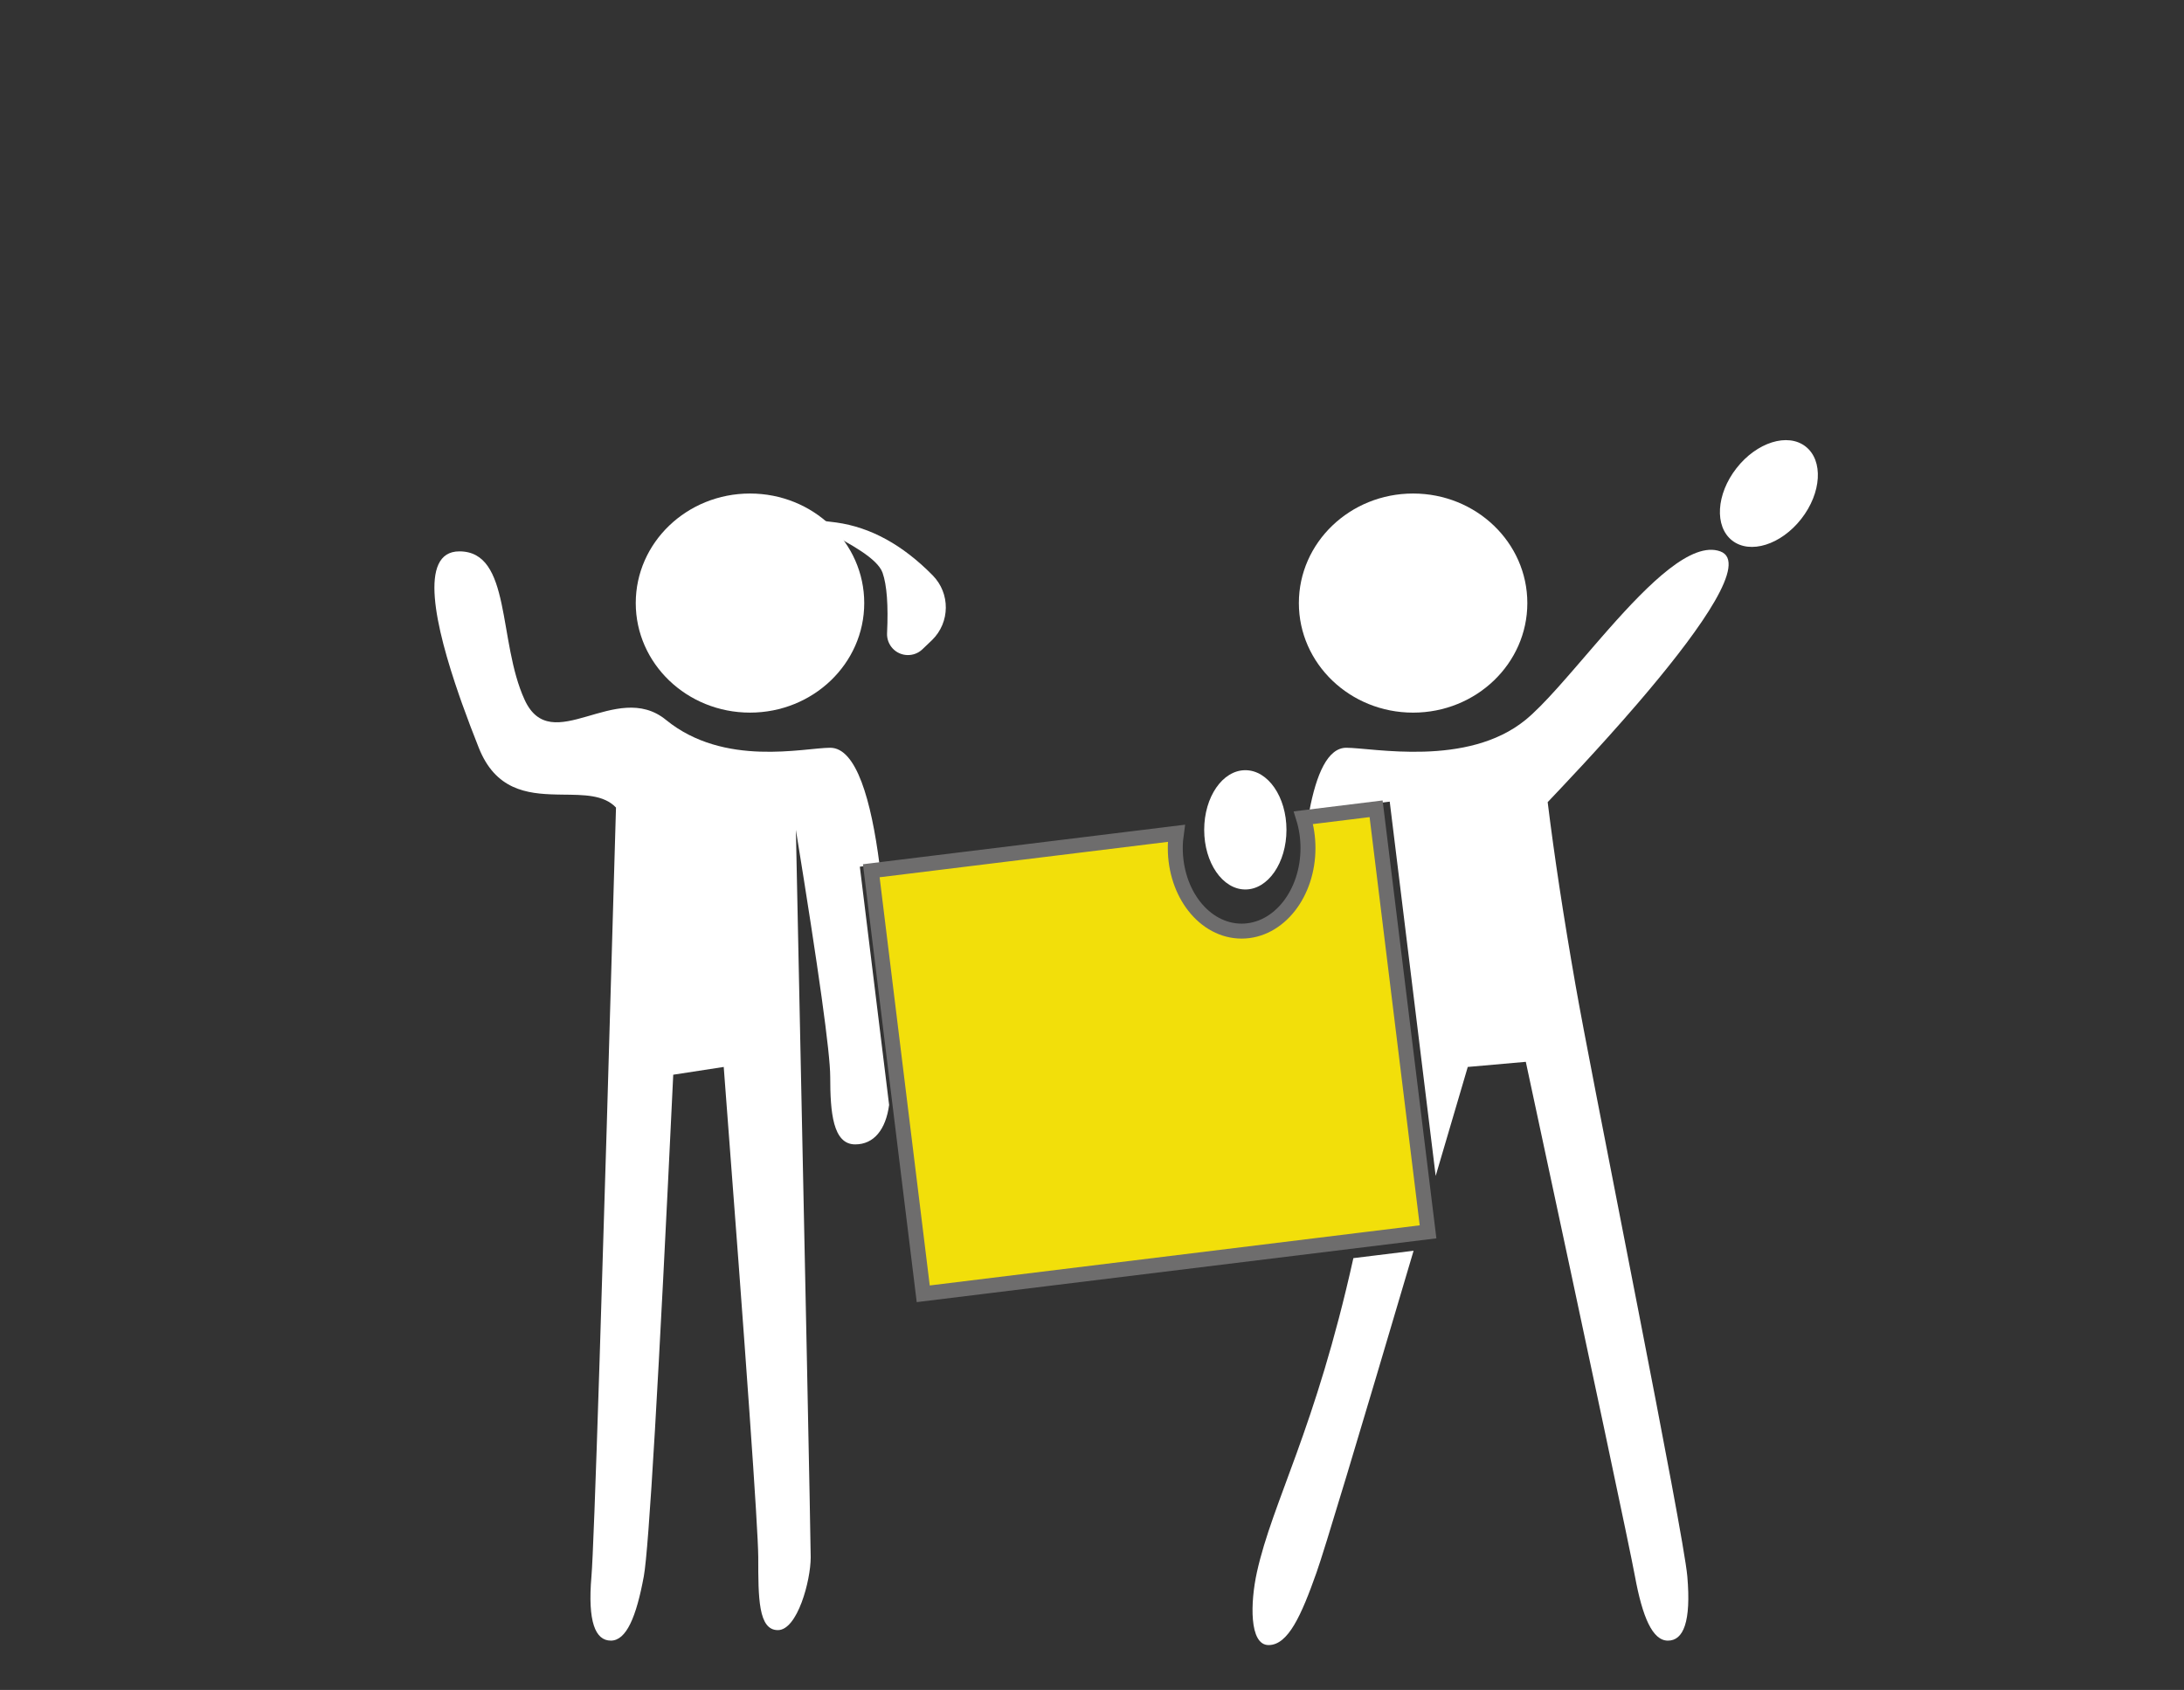 <?xml version="1.0" encoding="UTF-8"?>
<svg width="146px" height="113px" viewBox="0 0 146 113" version="1.1" xmlns="http://www.w3.org/2000/svg" xmlns:xlink="http://www.w3.org/1999/xlink">
    <rect x="0" y="0" width="146" height="113" fill="#333333" stroke="none"/>
    <title>slice-146x113</title>
    <g id="Page-1" stroke="none" stroke-width="1" fill="none" fill-rule="evenodd">
        <g id="icon-youth-engagement" transform="translate(0, 22.773)">
            <path d="M94.498,60.86 C90.701,73.709 88.54,80.878 88.013,82.365 C87,85.227 86.117,87.227 84.805,87.227 C83.494,87.227 83.585,84.346 84.022,82.365 C85.071,77.609 87.921,72.854 90.473,61.354 Z M107.545,19.286 C110.258,16.216 113.097,13.405 115,14.095 C116.864,14.771 113.752,19.178 110.258,23.341 L109.875,23.794 L109.446,24.297 C106.867,27.298 104.272,30.006 103.462,30.864 C103.901,34.44 104.521,38.512 105.321,43.08 C105.849,46.095 107.309,53.525 108.801,61.16 L108.801,61.16 L109.004,62.202 C109.119,62.788 109.233,63.374 109.347,63.959 L109.518,64.834 C111.163,73.279 112.669,81.142 112.797,82.633 C113.06,85.679 112.535,86.93 111.5,86.93 C110.465,86.93 109.797,85.344 109.297,82.633 C108.964,80.825 106.532,69.356 102,48.227 L102,48.227 L98.119,48.57 L97.935,49.199 C97.246,51.54 96.593,53.759 95.975,55.855 L92.903,30.83 L87.525,31.49 C87.997,28.966 88.767,27.227 90,27.227 C91.751,27.227 98.087,28.542 101.98,25.364 C103.219,24.352 104.867,22.372 106.622,20.344 L106.622,20.344 L107.082,19.814 Z M94.465,10.227 C98.683,10.227 102.102,13.507 102.102,17.553 C102.102,21.599 98.683,24.878 94.465,24.878 C90.248,24.878 86.829,21.599 86.829,17.553 C86.829,13.507 90.248,10.227 94.465,10.227 Z" id="Combined-Shape" fill="#FFFFFF" fill-rule="nonzero"></path>
            <g id="youth-female" transform="translate(28.5, 10.227)" fill="#FFFFFF">
                <path d="M2.208,3.868 C5.708,3.868 4.768,9.863 6.57,13.79 C8.371,17.716 12.679,12.409 16.02,15.136 C19.913,18.314 25.249,17 27,17 C28.751,17 29.739,20.509 30.294,24.79 L28.98,24.952 L30.937,40.882 C30.717,42.522 29.926,43.521 28.67,43.521 C27.176,43.521 27,41.378 27,39 C27,37.415 26.235,31.911 24.705,22.488 C25.352,53.264 25.681,69.454 25.694,71.058 L25.695,71.138 C25.695,72.682 24.811,76 23.5,76 C22.189,76 22.189,73.835 22.189,71.138 L22.188,71.077 C22.172,69.106 21.403,58.195 19.881,38.343 L19.881,38.343 L16.506,38.862 C15.528,59.416 14.872,70.598 14.538,72.405 C14.038,75.117 13.371,76.702 12.336,76.702 C11.301,76.702 10.776,75.452 11.038,72.405 C11.214,70.374 11.761,53.239 12.679,20.998 C11.863,20.133 10.523,20.151 9.086,20.133 L8.692,20.126 C6.713,20.082 4.625,19.816 3.506,17 C3.145,16.092 2.76,15.088 2.39,14.052 L2.207,13.531 C0.603,8.913 -0.56,3.868 2.208,3.868 Z" id="Combined-Shape" fill-rule="nonzero"></path>
                <ellipse id="Oval" fill-rule="nonzero" cx="21.637" cy="7.325" rx="7.637" ry="7.325"></ellipse>
                <path d="M24.753,4.261 C26.713,3.034 29.115,2.558 31.958,2.831 C33.637,2.992 34.867,4.484 34.706,6.163 C34.704,6.178 34.703,6.193 34.701,6.208 L34.606,7.061 C34.521,7.828 33.83,8.381 33.062,8.296 C32.683,8.253 32.337,8.058 32.105,7.754 C30.972,6.267 30.03,5.3 29.278,4.852 C27.516,3.802 20.811,6.727 24.753,4.261 Z" id="Rectangle" transform="translate(29.274, 6.754) rotate(40) translate(-29.274, -6.754) "></path>
            </g>
            <path d="M91.992,31.307 L95.465,59.595 L61.718,63.738 L58.245,35.451 L78.638,32.946 C78.592,33.267 78.568,33.597 78.568,33.934 C78.568,35.451 79.053,36.821 79.826,37.814 C80.639,38.858 81.767,39.487 83.003,39.487 C84.238,39.487 85.367,38.858 86.18,37.814 C86.953,36.821 87.438,35.451 87.438,33.934 C87.438,33.217 87.329,32.532 87.133,31.905 L87.133,31.905 L91.992,31.307 Z" id="Combined-Shape" stroke="#6E6D6D" fill="#F2DF0A"></path>
            <ellipse id="Oval" fill="#FFFFFF" cx="83.25" cy="32.715" rx="2.75" ry="3.988"></ellipse>
            <ellipse id="Oval" fill="#FFFFFF" transform="translate(118.25, 10.227) rotate(38) translate(-118.25, -10.227) " cx="118.25" cy="10.227" rx="2.75" ry="3.988"></ellipse>
        </g>
    </g>
</svg>